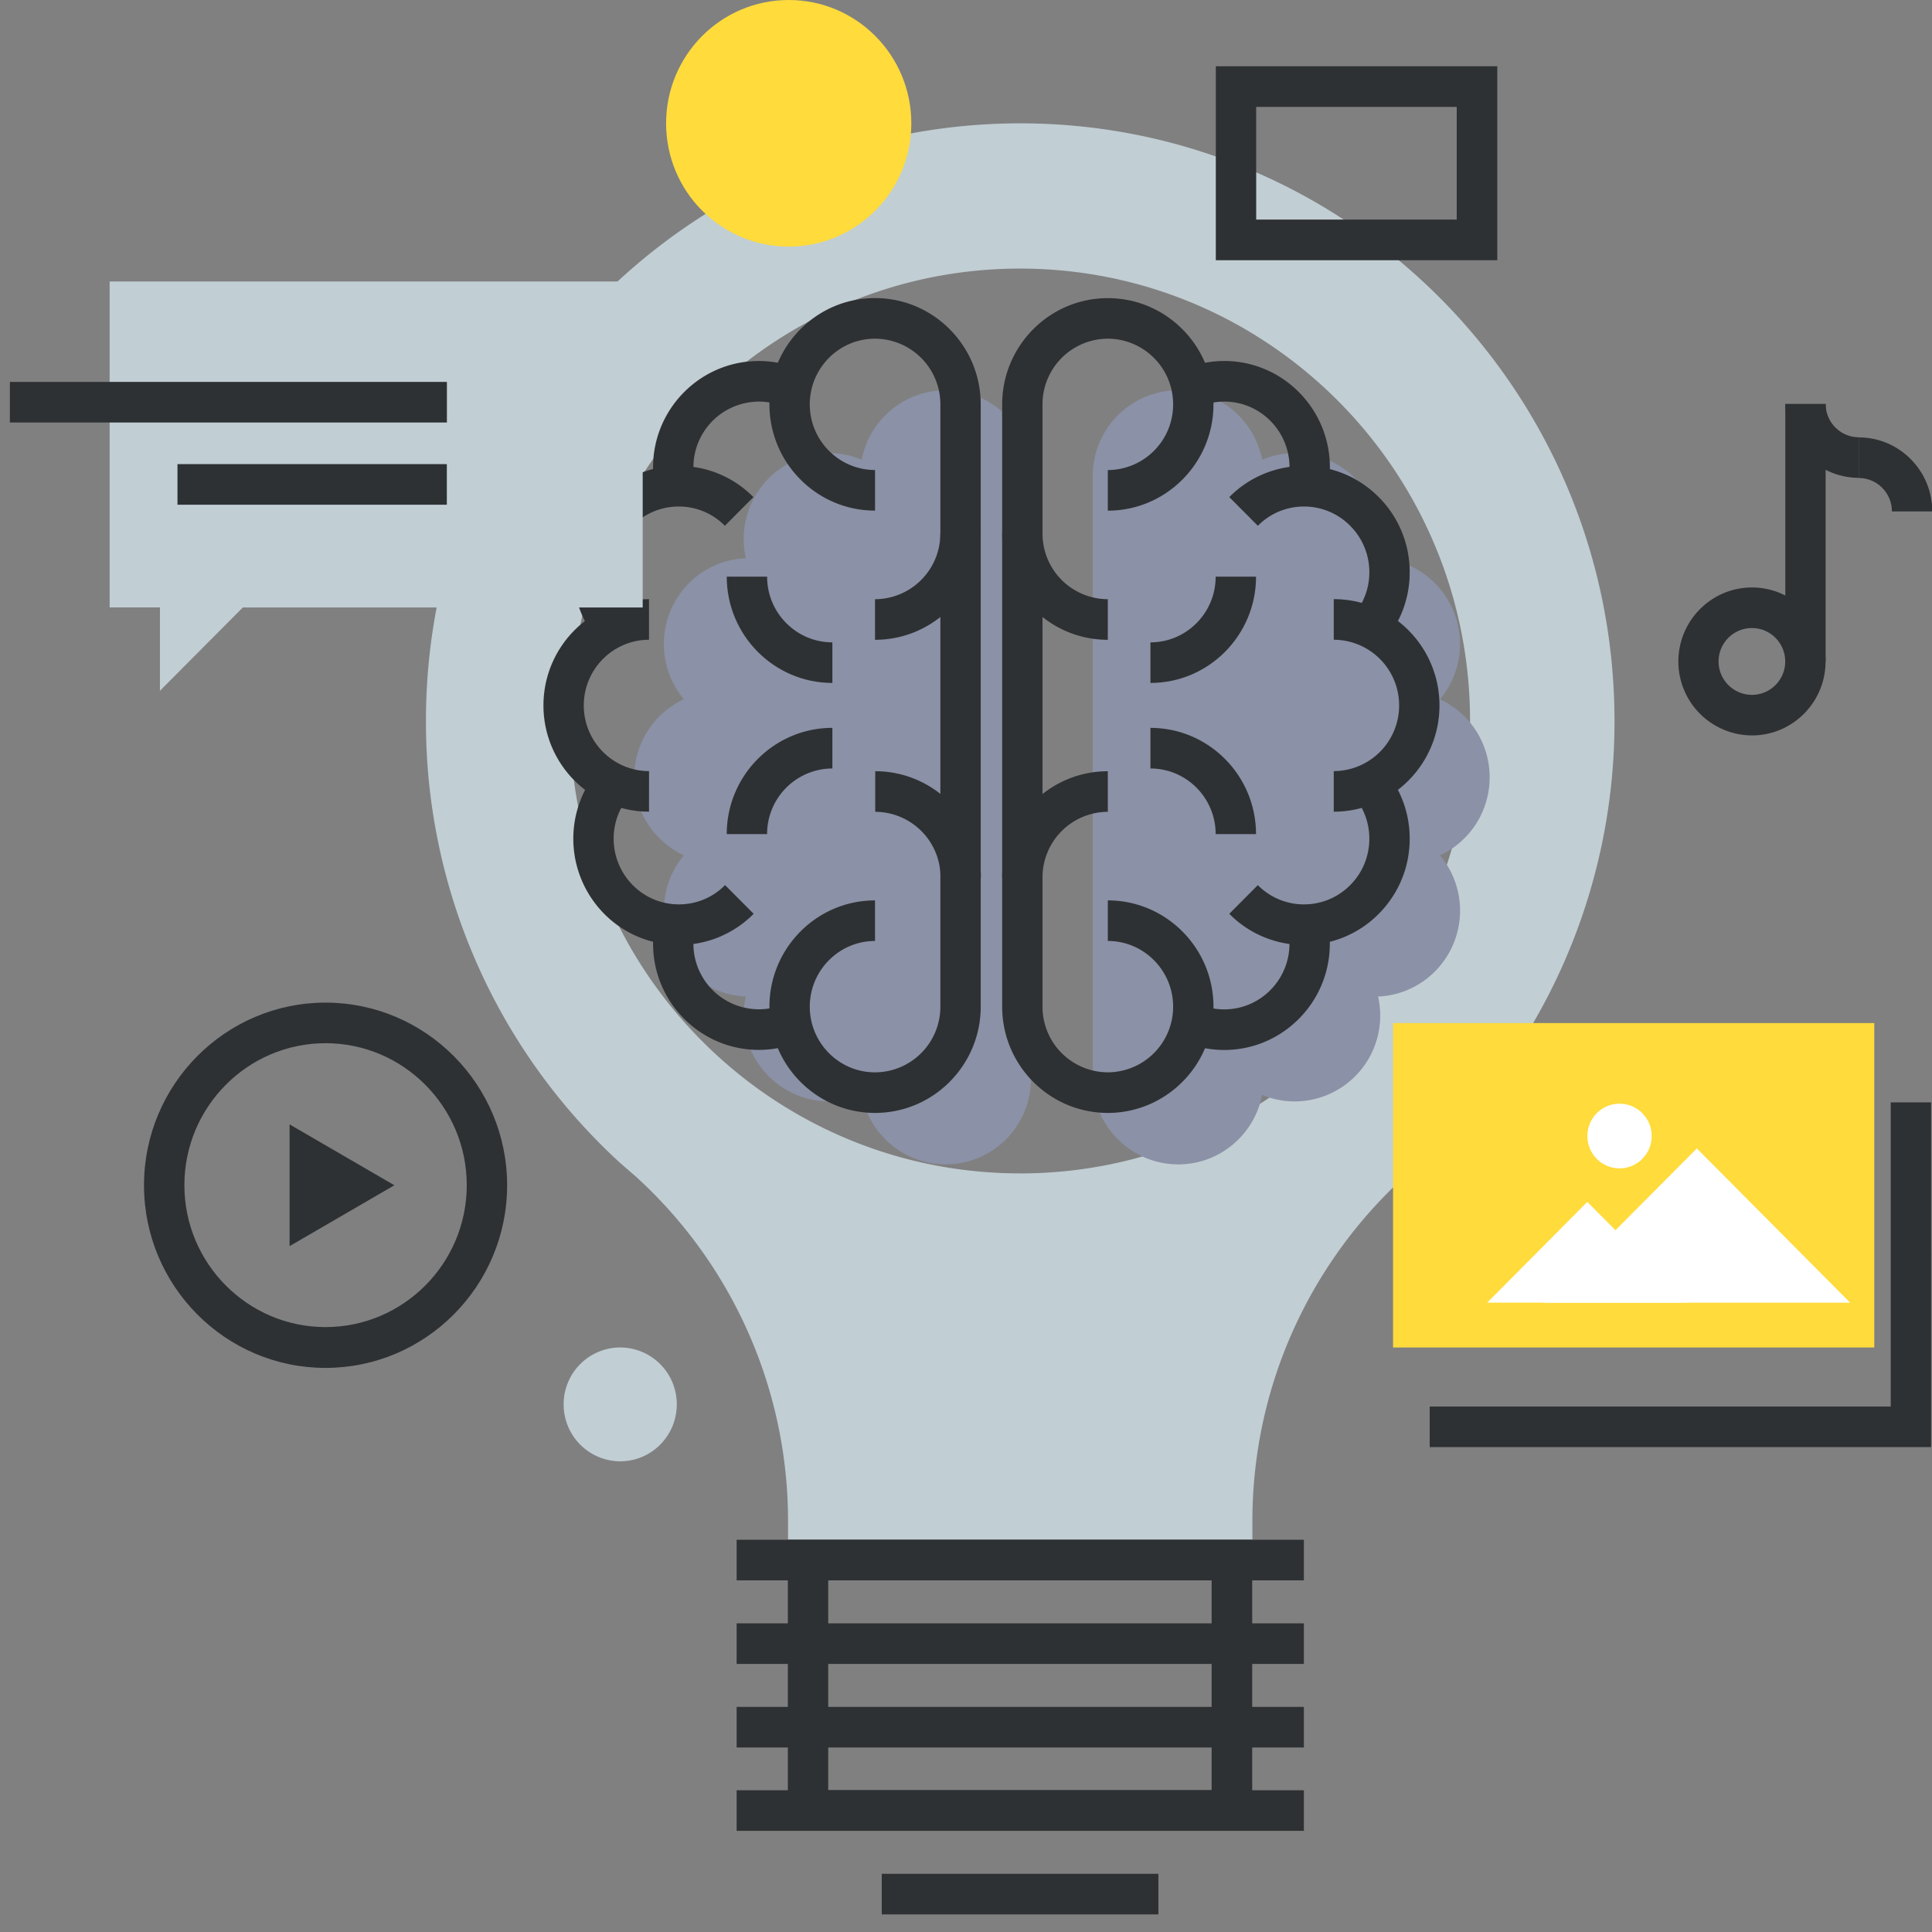 <svg xmlns="http://www.w3.org/2000/svg" width="86" height="86" viewBox="0 0 86 86"><rect x="0" y="0" width="86" height="86" fill="#808080" stroke="none"/><g><g><g><g/></g><g><path fill="#c1ced4" d="M45.415 5.49c14.612.004 26.452 11.913 26.452 26.607a26.62 26.62 0 0 1-8.623 19.653c-.252.221-.506.435-.76.659-4.133 3.793-6.736 9.243-6.736 15.316v1.72h-20.67v-1.72a20.711 20.711 0 0 0-6.735-15.316c-.255-.224-.505-.438-.757-.659a26.61 26.61 0 0 1-8.626-19.653c0-14.694 11.843-26.603 26.455-26.607m-.008 46.743c11.06 0 20.03-9.017 20.03-20.14 0-11.121-8.97-20.137-20.03-20.137-11.063 0-20.03 9.016-20.03 20.136 0 11.124 8.967 20.14 20.03 20.14"/></g><g><path fill="#2e3133" d="M35.07 68.54h20.67v12.952H35.07zm1.797 11.146h17.067v-9.34H36.867z"/></g><g><path fill="#2e3133" d="M32.79 70.347h25.25V68.54H32.79z"/></g><g><path fill="#2e3133" d="M32.79 74.067h25.25V72.26H32.79z"/></g><g><path fill="#2e3133" d="M32.79 77.787h25.25V75.98H32.79z"/></g><g><path fill="#2e3133" d="M32.79 81.497h25.25V79.69H32.79z"/></g><g><path fill="#2e3133" d="M39.25 85.217h12.314V83.41H39.25z"/></g><g><g><path fill="#8b91a6" d="M56.183 48.738c.444.189.935.29 1.446.29a3.813 3.813 0 0 0 3.808-3.824c0-.293-.034-.578-.093-.845a3.79 3.79 0 0 0 2.533-1.12 3.834 3.834 0 0 0 .222-5.164 3.823 3.823 0 0 0 2.21-3.473 3.826 3.826 0 0 0-2.21-3.475 3.831 3.831 0 0 0-.222-5.162 3.77 3.77 0 0 0-2.533-1.117c.06-.273.093-.558.093-.85 0-2.113-1.701-3.828-3.808-3.828-.511 0-1.002.107-1.446.292-.345-1.763-1.884-3.092-3.735-3.092a3.817 3.817 0 0 0-3.808 3.827v26.808a3.815 3.815 0 0 0 3.808 3.826c1.85 0 3.39-1.331 3.735-3.093"/></g><g><path fill="#8b91a6" d="M38.358 48.738a3.71 3.71 0 0 1-1.448.29 3.813 3.813 0 0 1-3.806-3.824c0-.293.032-.578.093-.845a3.803 3.803 0 0 1-2.536-1.12 3.846 3.846 0 0 1-.222-5.164 3.823 3.823 0 0 1-2.209-3.473c0-1.543.905-2.87 2.209-3.475a3.843 3.843 0 0 1 .222-5.162 3.782 3.782 0 0 1 2.536-1.117 3.897 3.897 0 0 1-.093-.85c0-2.113 1.702-3.828 3.806-3.828.512 0 1 .107 1.448.292a3.812 3.812 0 0 1 3.737-3.092c2.104 0 3.803 1.714 3.803 3.827v26.808c0 2.115-1.7 3.826-3.803 3.826a3.814 3.814 0 0 1-3.737-3.093"/></g></g><g><g><path fill="#2e3133" d="M38.95 49.54c-2.591 0-4.7-2.121-4.7-4.73 0-2.608 2.109-4.73 4.7-4.73v1.806c-1.6 0-2.904 1.313-2.904 2.925 0 1.611 1.303 2.923 2.905 2.923a2.919 2.919 0 0 0 2.908-2.923V18a2.92 2.92 0 0 0-2.908-2.924c-1.602 0-2.905 1.311-2.905 2.924 0 1.61 1.303 2.922 2.905 2.922v1.807c-2.592 0-4.701-2.122-4.701-4.729 0-2.609 2.109-4.731 4.7-4.731 2.595 0 4.705 2.122 4.705 4.731v26.81c0 2.608-2.11 4.73-4.704 4.73"/></g><g><path fill="#2e3133" d="M37.052 30.4c-2.592 0-4.702-2.122-4.702-4.73h1.796c0 1.612 1.304 2.924 2.906 2.924z"/></g><g><path fill="#2e3133" d="M34.146 37.129H32.35c0-2.607 2.109-4.729 4.702-4.729v1.807a2.917 2.917 0 0 0-2.906 2.922"/></g><g><path fill="#2e3133" d="M43.663 39.06h-1.796a2.918 2.918 0 0 0-2.907-2.923V34.33c2.593 0 4.703 2.122 4.703 4.73"/></g><g><path fill="#2e3133" d="M38.95 28.48v-1.807a2.919 2.919 0 0 0 2.908-2.923h1.797c0 2.608-2.11 4.73-4.705 4.73"/></g><g><path fill="#2e3133" d="M29.187 21.845a4.854 4.854 0 0 1-.117-1.043c0-2.61 2.111-4.732 4.707-4.732a4.58 4.58 0 0 1 1.796.363l-.696 1.665a2.818 2.818 0 0 0-1.1-.221 2.921 2.921 0 0 0-2.836 3.576z"/></g><g><path fill="#2e3133" d="M26.885 28.816a4.755 4.755 0 0 1 0-6.688 4.659 4.659 0 0 1 3.327-1.388h.002c1.256 0 2.436.493 3.323 1.388l-1.27 1.276a2.875 2.875 0 0 0-2.054-.857h-.001c-.776 0-1.507.304-2.057.858a2.94 2.94 0 0 0 0 4.134z"/></g><g><path fill="#2e3133" d="M28.89 36.131c-2.591 0-4.7-2.122-4.7-4.73 0-2.609 2.109-4.731 4.7-4.731v1.807c-1.6 0-2.904 1.311-2.904 2.924 0 1.612 1.303 2.924 2.905 2.924z"/></g><g><path fill="#2e3133" d="M30.221 42.063a4.659 4.659 0 0 1-3.327-1.387 4.754 4.754 0 0 1 0-6.686l1.271 1.276a2.939 2.939 0 0 0 0 4.133c.55.553 1.28.858 2.056.858.777 0 1.507-.305 2.055-.857l1.272 1.276a4.656 4.656 0 0 1-3.327 1.387"/></g><g><path fill="#2e3133" d="M33.777 46.734c-2.596 0-4.707-2.121-4.707-4.729 0-.338.039-.69.117-1.045l1.754.388a2.92 2.92 0 0 0 2.836 3.579 2.85 2.85 0 0 0 1.103-.22l.69 1.667c-.57.239-1.174.36-1.793.36"/></g><g><path fill="#2e3133" d="M49.313 49.54c-2.593 0-4.703-2.121-4.703-4.73V18.002c0-2.609 2.11-4.731 4.703-4.731 2.593 0 4.703 2.122 4.703 4.731 0 2.607-2.11 4.729-4.703 4.729v-1.807A2.918 2.918 0 0 0 52.22 18a2.919 2.919 0 0 0-2.907-2.924A2.919 2.919 0 0 0 46.406 18v26.81a2.919 2.919 0 0 0 2.907 2.923 2.919 2.919 0 0 0 2.907-2.923c0-1.612-1.305-2.925-2.907-2.925V40.08c2.593 0 4.703 2.122 4.703 4.73 0 2.609-2.11 4.73-4.703 4.73"/></g><g><path fill="#2e3133" d="M51.21 30.4v-1.806c1.601 0 2.904-1.312 2.904-2.924h1.797c0 2.608-2.11 4.73-4.701 4.73"/></g><g><path fill="#2e3133" d="M55.91 37.129h-1.796c0-1.611-1.303-2.922-2.904-2.922V32.4c2.592 0 4.7 2.122 4.7 4.729"/></g><g><path fill="#2e3133" d="M46.406 39.06H44.61c0-2.608 2.11-4.73 4.703-4.73v1.807a2.918 2.918 0 0 0-2.907 2.923"/></g><g><path fill="#2e3133" d="M49.313 28.48c-2.593 0-4.703-2.122-4.703-4.73h1.796a2.919 2.919 0 0 0 2.907 2.923z"/></g><g><path fill="#2e3133" d="M59.082 21.848l-1.752-.398c.047-.211.071-.43.071-.648 0-1.613-1.302-2.925-2.902-2.925-.383 0-.756.074-1.11.222L52.7 16.43a4.625 4.625 0 0 1 1.799-.361c2.59 0 4.699 2.123 4.699 4.732 0 .353-.04.705-.116 1.046"/></g><g><path fill="#2e3133" d="M61.37 28.817l-1.268-1.279a2.911 2.911 0 0 0 .852-2.066c0-.78-.303-1.515-.853-2.067a2.88 2.88 0 0 0-2.056-.858h-.001c-.775 0-1.504.304-2.053.857l-1.271-1.276a4.652 4.652 0 0 1 3.323-1.388h.002c1.256 0 2.438.493 3.327 1.387a4.712 4.712 0 0 1 1.378 3.345 4.71 4.71 0 0 1-1.38 3.345"/></g><g><path fill="#2e3133" d="M59.37 36.131v-1.806a2.92 2.92 0 0 0 2.91-2.924 2.92 2.92 0 0 0-2.91-2.924V26.67c2.595 0 4.706 2.122 4.706 4.731 0 2.608-2.11 4.73-4.706 4.73"/></g><g><path fill="#2e3133" d="M58.045 42.064a4.654 4.654 0 0 1-3.325-1.388l1.271-1.276a2.877 2.877 0 0 0 2.054.857c.777 0 1.507-.305 2.057-.857.55-.551.85-1.285.852-2.065 0-.78-.302-1.515-.852-2.068l1.27-1.277a4.715 4.715 0 0 1 1.378 3.346c0 1.263-.49 2.45-1.378 3.342a4.658 4.658 0 0 1-3.327 1.386"/></g><g><path fill="#2e3133" d="M54.496 46.738a4.66 4.66 0 0 1-1.796-.36l.684-1.67c.356.148.73.223 1.112.223 1.6 0 2.903-1.311 2.903-2.922 0-.22-.024-.44-.072-.654l1.753-.395c.076.344.115.696.115 1.049 0 2.608-2.108 4.729-4.7 4.729"/></g></g><g><path fill="#ffdb3c" d="M62.01 59.982h21.421V45.54H62.01z"/></g><g><path fill="#2e3133" d="M85.96 64.416H63.64V62.61h20.523V49.07h1.796z"/></g><g><path fill="#fff" d="M75.532 51.12L68.7 57.988h13.657z"/></g><g><path fill="#fff" d="M70.656 53.5L66.2 57.985h8.917z"/></g><g><path fill="#fff" d="M73.522 50.57c0 .792-.64 1.438-1.428 1.438a1.437 1.437 0 0 1-1.434-1.439c0-.795.64-1.439 1.434-1.439.788 0 1.428.644 1.428 1.44"/></g><g><g><path fill="#2e3133" d="M14.489 60.89c-4.454 0-8.079-3.647-8.079-8.129 0-4.483 3.625-8.131 8.079-8.131 4.458 0 8.085 3.648 8.085 8.131 0 4.482-3.627 8.129-8.085 8.129m0-14.453c-3.463 0-6.281 2.834-6.281 6.319 0 3.483 2.818 6.317 6.281 6.317 3.467 0 6.288-2.834 6.288-6.317 0-3.485-2.82-6.32-6.288-6.32"/></g><g><path fill="#2e3133" d="M12.89 50.05l4.665 2.71-4.665 2.71z"/></g></g><g><path fill="#c1ced4" d="M28.609 12.53v14.51h-17.8l-3.69 3.709v-3.71H4.88V12.53z"/></g><g><g><path fill="#2e3133" d="M7.9 22.467h11.99V20.66H7.9z"/></g><g><path fill="#2e3133" d="M.44 18.807h19.453V17H.44z"/></g></g><g><g><path fill="#2e3133" d="M77.987 32.736a3.288 3.288 0 0 1-3.277-3.291c0-1.817 1.47-3.295 3.277-3.295 1.806 0 3.275 1.478 3.275 3.295 0 1.815-1.469 3.291-3.275 3.291m0-4.78a1.486 1.486 0 0 0 0 2.974c.815 0 1.479-.666 1.479-1.485 0-.821-.664-1.488-1.479-1.488"/></g><g><path fill="#2e3133" d="M82.745 21.271a3.286 3.286 0 0 1-3.275-3.291h1.796c0 .819.664 1.484 1.479 1.484z"/></g><g><path fill="#2e3133" d="M86.012 22.765h-1.796c0-.82-.662-1.488-1.476-1.488V19.47c1.805 0 3.272 1.478 3.272 3.295"/></g><g><path fill="#2e3133" d="M79.47 29.452h1.796V17.99H79.47z"/></g></g><g><path fill="#2e3133" d="M54.12 2.95h12.53v8.633H54.12zm1.797 6.825h8.927V4.759h-8.927z"/></g><g><path fill="#c1ced4" d="M30.126 62.512c0 1.4-1.126 2.536-2.518 2.536a2.527 2.527 0 0 1-2.518-2.536 2.525 2.525 0 0 1 2.518-2.532 2.525 2.525 0 0 1 2.518 2.532"/></g><g><path fill="#ffdb3c" d="M40.566 5.49c0 3.031-2.444 5.488-5.457 5.488-3.015 0-5.459-2.457-5.459-5.488 0-3.033 2.444-5.49 5.46-5.49 3.012 0 5.456 2.457 5.456 5.49"/></g></g></g></svg>